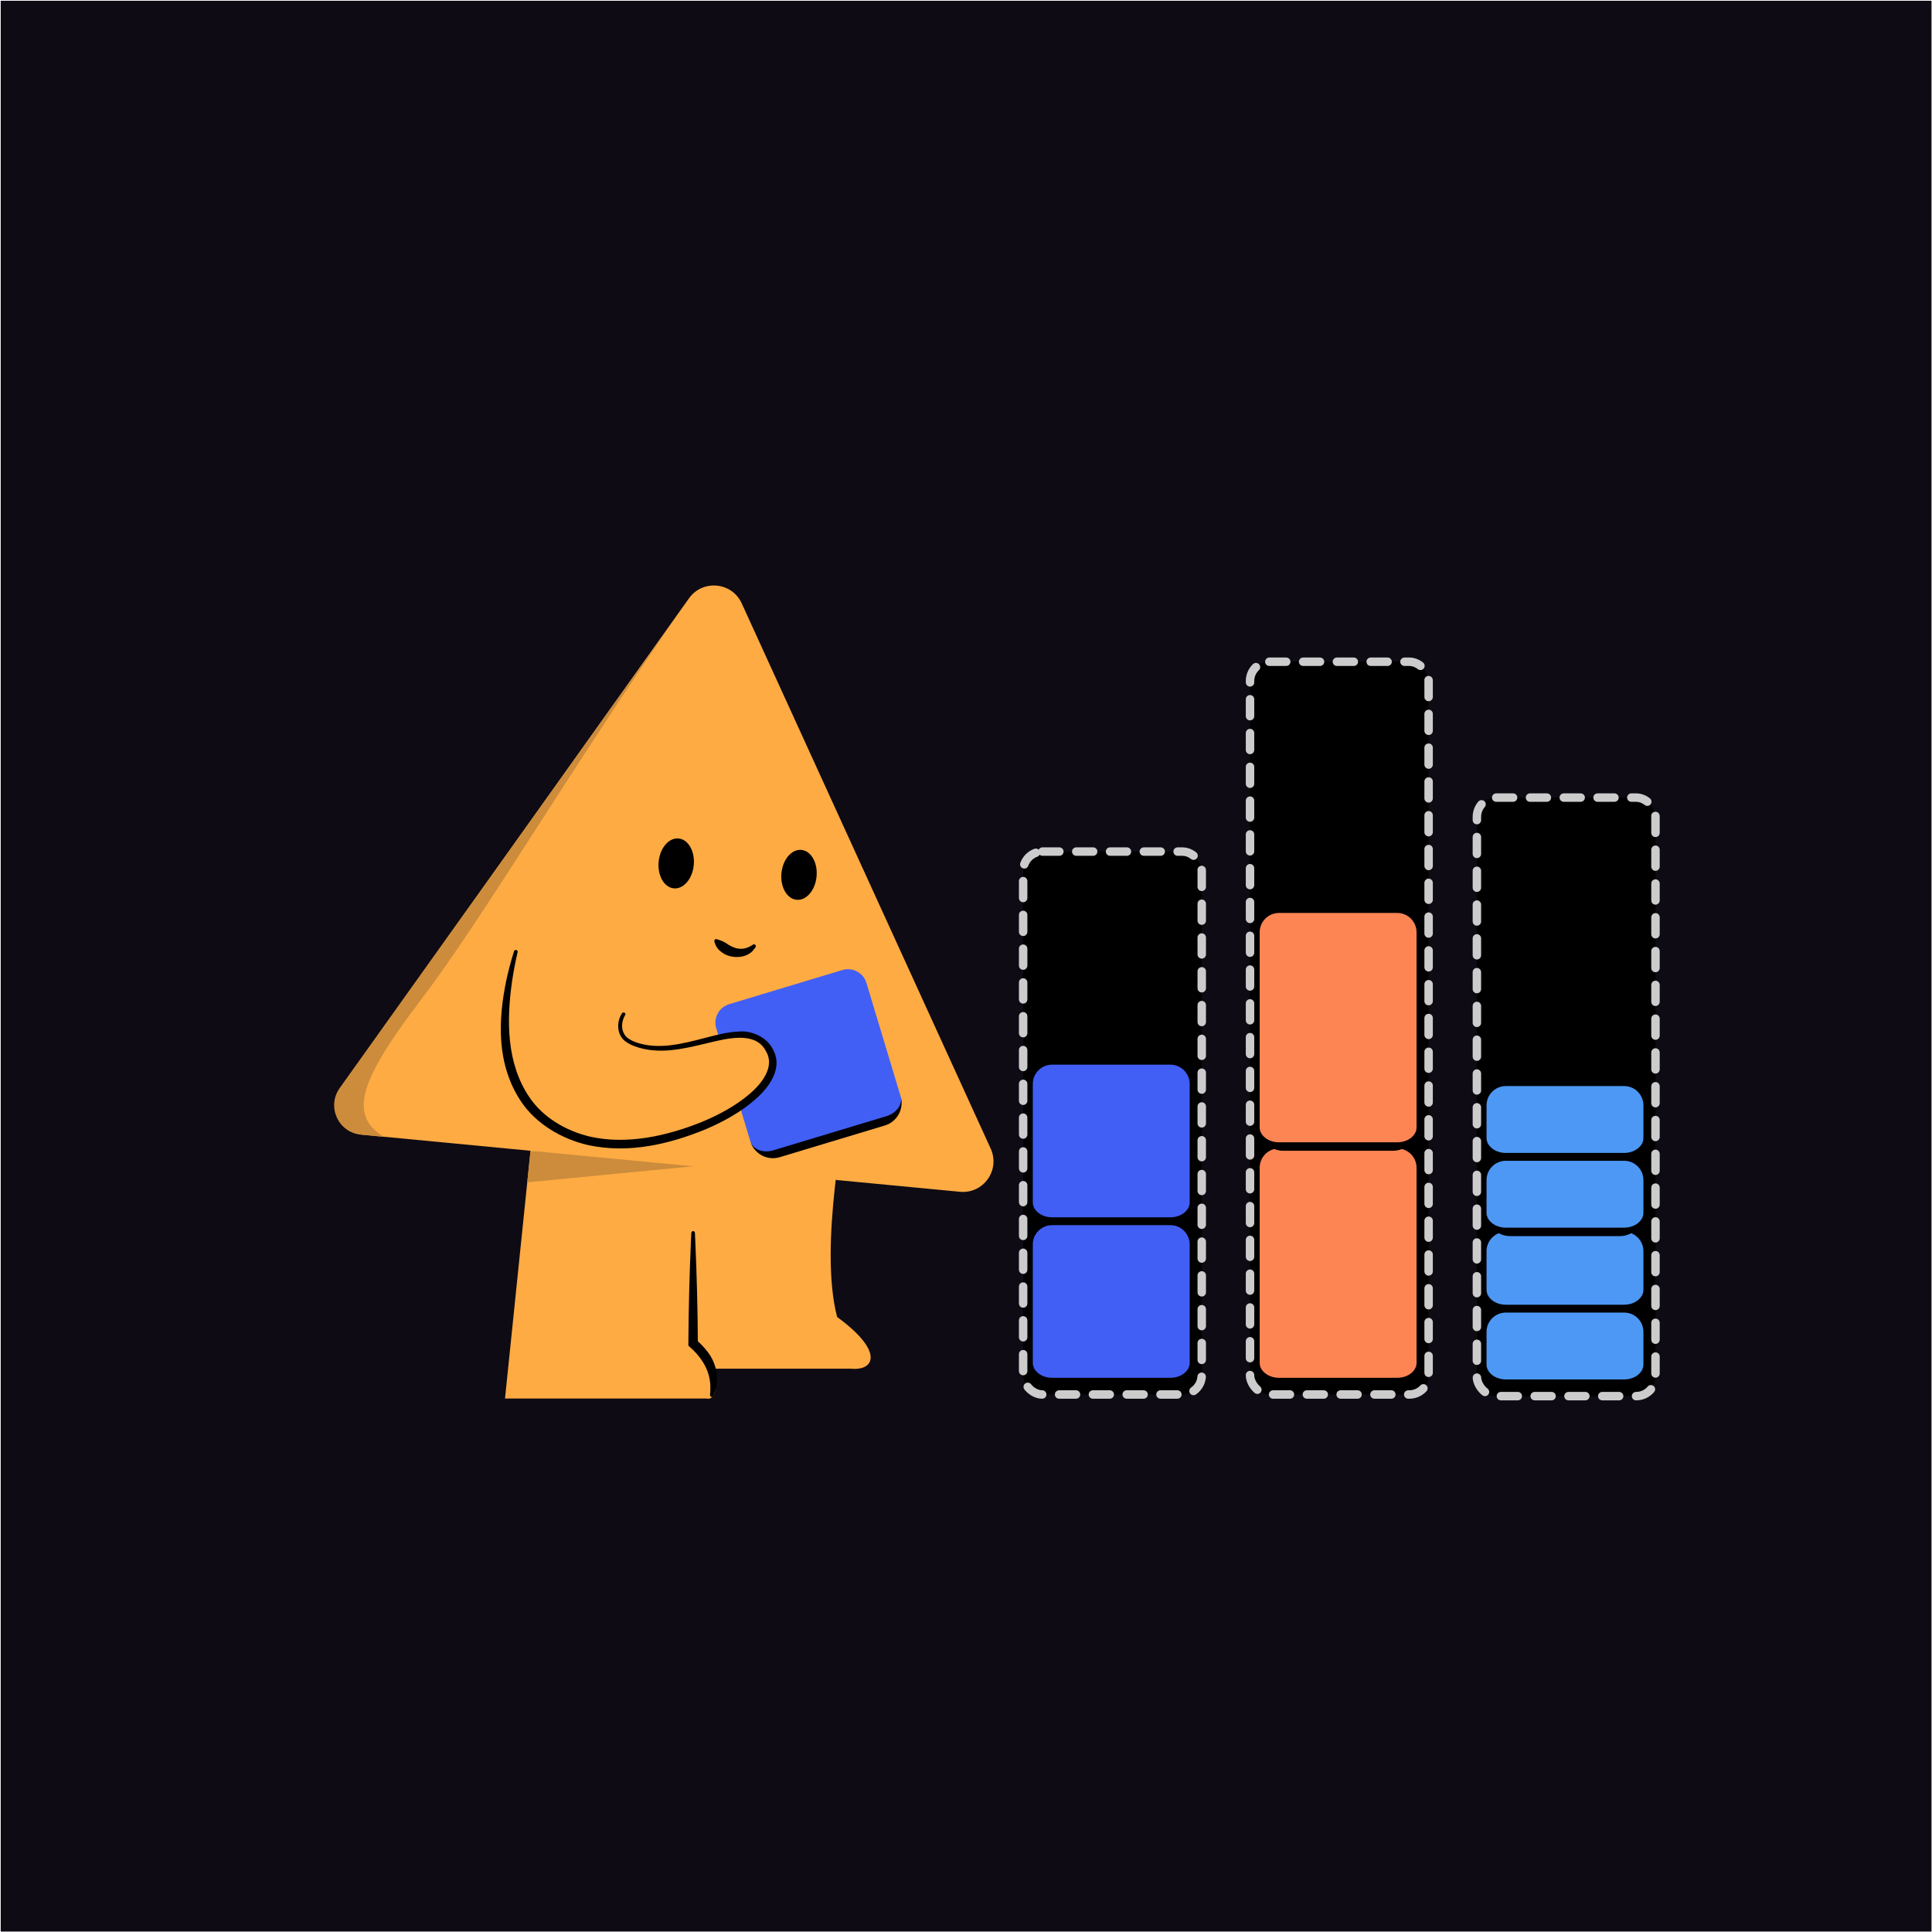 <svg xmlns="http://www.w3.org/2000/svg" width="1601" height="1601" viewBox="0 0 1601 1601" fill="none">
<rect width="1600" height="1600" transform="translate(0.59 0.623)" fill="#0e0b14"/>
<path d="M705.02 1134.18L582.104 1134.18L546.375 945.402C546.377 945.407 546.833 945.274 702.524 902.742C700.91 929.149 678.328 1032.03 693.695 1091.36C733.25 1120.23 724.482 1136.23 705.02 1134.18Z" fill="#FEAB43"/>
<path d="M418.486 1158.92L585.392 1158.92C594.956 1161.3 598.692 1139.27 575.632 1111.69C574.709 1057.59 572.141 969.529 572.141 952.813L439.701 952.813L418.486 1158.92Z" fill="#FEAB43"/>
<path d="M692.387 955.078L439.643 953.925L436.93 979.78L692.387 955.078Z" fill="#CC8C3C"/>
<path d="M588.374 1155.87C588.334 1156.24 588.405 1156.62 588.606 1156.94C588.807 1157.25 589.116 1157.48 589.473 1157.56C589.83 1157.65 590.211 1157.59 590.541 1157.4C590.871 1157.21 591.119 1156.9 591.261 1156.55C592.18 1154.29 592.921 1151.92 593.423 1149.47C595.641 1139.67 592.753 1128.6 586.713 1120.69C583.852 1116.8 580.531 1113.39 576.998 1110.3L578.3 1113.21C578.128 1084.99 577.421 1056.79 576.178 1028.6C576.075 1026.26 575.968 1023.93 575.857 1021.59C575.839 1021.2 575.68 1020.84 575.402 1020.57C575.124 1020.3 574.753 1020.15 574.367 1020.16C573.981 1020.17 573.61 1020.33 573.332 1020.61C573.054 1020.89 572.895 1021.26 572.877 1021.65C572.766 1023.99 572.66 1026.33 572.557 1028.67C571.313 1056.91 570.606 1085.13 570.434 1113.35L570.445 1115.13L571.736 1116.26C574.918 1119.1 577.836 1122.16 580.28 1125.49C585.377 1132.34 588.542 1140.19 588.676 1149.1C588.728 1151.32 588.618 1153.58 588.374 1155.87Z" fill="black"/>
<path d="M614.649 500.003C606.543 482.252 582.26 479.932 570.94 495.828L282.8 900.425C271.479 916.321 281.612 938.51 301.038 940.366L795.5 987.604C814.926 989.46 829.076 969.591 820.97 951.839L614.649 500.003Z" fill="#FEAB43"/>
<path d="M299.098 940.277L318.336 942.115C288.023 924.11 298.524 894.533 349.159 828.077C399.794 761.622 473.576 636.003 562.56 507.989L281.494 901.648C270.521 917.006 280.308 938.482 299.098 940.277Z" fill="#CC8C3C"/>
<ellipse cx="662.109" cy="724.965" rx="14.619" ry="20.764" transform="rotate(5.457 662.109 724.965)" fill="black"/>
<ellipse cx="560.355" cy="715.486" rx="14.619" ry="20.764" transform="rotate(5.457 560.355 715.486)" fill="black"/>
<path d="M592.064 780.518C591.98 780.169 591.926 779.81 591.969 779.465C592.013 779.121 592.151 778.819 592.381 778.601C592.612 778.382 592.92 778.26 593.266 778.234C593.613 778.209 593.969 778.281 594.313 778.384C594.979 778.586 595.606 778.782 596.209 778.99C598.639 779.836 600.658 780.83 602.406 782.033C608.527 786.338 615.261 788.012 622.349 783.8C622.842 783.517 623.33 783.214 623.817 782.888C624.131 782.673 624.508 782.542 624.895 782.555C625.282 782.567 625.645 782.718 625.91 782.983C626.176 783.247 626.328 783.609 626.342 783.996C626.356 784.383 626.226 784.761 626.013 785.076C625.635 785.617 625.235 786.143 624.806 786.654C619.156 794.687 605.078 794.882 597.723 788.845C595.472 787.297 593.771 785.098 592.728 782.523C592.47 781.881 592.254 781.219 592.064 780.518Z" fill="black"/>
<path d="M746.296 908.355C748.849 916.815 744.06 925.742 735.6 928.294L641.777 956.601C633.317 959.153 624.39 954.364 621.838 945.905L593.531 852.082C590.978 843.622 595.767 834.694 604.227 832.142L698.05 803.835C706.51 801.283 715.437 806.072 717.99 814.532L746.296 908.355Z" fill="#415FF4"/>
<path d="M746.296 908.355C749.407 918.665 743.571 929.545 733.26 932.656L646.139 958.941C635.828 962.052 624.948 956.215 621.838 945.905C623.832 952.514 632.306 955.803 640.766 953.25L734.589 924.944C743.049 922.391 748.291 914.964 746.296 908.355ZM588.909 836.764L713.368 799.214L588.909 836.764ZM713.368 799.214L750.918 923.673L713.368 799.214ZM626.459 961.223L588.909 836.764L626.459 961.223Z" fill="black"/>
<path d="M488.162 945.404C551.039 960.749 660.144 907.303 637.3 869.775C617.516 837.276 568.454 880.336 526.711 865.458C505.489 857.893 516.784 840.367 516.784 840.367L428.036 788.366C405.205 872.149 425.285 930.06 488.162 945.404Z" fill="#FEAB43"/>
<path d="M428.94 788.924C429.02 788.576 428.954 788.205 428.747 787.891C428.54 787.576 428.211 787.343 427.83 787.244C427.449 787.144 427.045 787.185 426.706 787.357C426.366 787.529 426.12 787.819 426.012 788.16C423.476 796.193 421.287 804.309 419.533 812.528C412.851 845.022 411.061 881.813 431.894 912.933C444.133 931.175 465.251 943.816 487.282 948.892C521.412 956.26 555.031 947.953 584.733 935.821C599.574 929.475 613.782 921.627 625.783 911.158C637.002 901.297 649.891 884.991 639.915 868.515C635.112 859.456 622.808 853.883 612.56 854.789C602.168 855.19 592.779 857.936 583.445 860.295C565.067 865.064 545.557 870.103 527.338 863.844C525.464 863.197 523.699 862.418 522.099 861.446C514.375 857.363 514.033 847.795 518.088 841.1C518.282 840.79 518.334 840.418 518.229 840.064C518.124 839.709 517.872 839.402 517.527 839.209C517.183 839.016 516.773 838.952 516.389 839.032C516.004 839.112 515.676 839.329 515.474 839.634C510.613 846.802 510.669 858.943 520.115 864.182C521.994 865.378 524.001 866.306 526.08 867.071C545.815 874.251 566.478 869.119 584.949 864.714C602.621 860.445 626.056 854.229 634.679 871.035C642.252 883.35 632.018 897.35 621.052 906.646C609.675 916.329 595.876 923.801 581.494 929.783C552.79 941.308 519.783 948.791 489.036 941.916C468.501 937.057 449.78 925.713 438.646 909.199C419.665 881.095 419.717 845.836 424.294 813.411C425.496 805.224 427.071 797.065 428.94 788.924Z" fill="black"/>
<rect x="847.859" y="705.686" width="148" height="449.898" rx="16" stroke="#CCCCCC" stroke-width="7" stroke-linecap="round" stroke-dasharray="14 14" fill="#000000"/>
<path d="M855.859 898.254C855.859 889.417 863.023 882.254 871.859 882.254H969.859C978.696 882.254 985.859 889.417 985.859 898.254V996.254C985.859 1005.09 978.696 1012.25 969.859 1012.25H871.859C863.023 1012.25 855.859 1005.09 855.859 996.254V898.254Z" fill="#415FF4"/>
<path d="M855.859 882.254H985.859H855.859ZM985.859 996.254C985.859 1007.02 977.129 1015.75 966.359 1015.75H875.359C864.59 1015.75 855.859 1007.02 855.859 996.254C855.859 1003.16 863.023 1008.75 871.859 1008.75H969.859C978.696 1008.75 985.859 1003.16 985.859 996.254ZM855.859 1012.25V882.254V1012.25ZM985.859 882.254V1012.25V882.254Z" fill="black"/>
<path d="M855.859 1031.25C855.859 1022.42 863.023 1015.25 871.859 1015.25H969.859C978.696 1015.25 985.859 1022.42 985.859 1031.25V1129.25C985.859 1138.09 978.696 1145.25 969.859 1145.25H871.859C863.023 1145.25 855.859 1138.09 855.859 1129.25V1031.25Z" fill="#415FF4"/>
<path d="M855.859 1015.25H985.859H855.859ZM985.859 1129.25C985.859 1140.02 977.129 1148.75 966.359 1148.75H875.359C864.59 1148.75 855.859 1140.02 855.859 1129.25C855.859 1136.16 863.023 1141.75 871.859 1141.75H969.859C978.696 1141.75 985.859 1136.16 985.859 1129.25ZM855.859 1145.25V1015.25V1145.25ZM985.859 1015.25V1145.25V1015.25Z" fill="black"/>
<rect x="1035.86" y="548.371" width="148" height="607.212" rx="16" stroke="#CCCCCC" stroke-width="7" stroke-linecap="round" stroke-dasharray="14 14" fill="#000000"/>
<path d="M1043.86 967.684C1043.86 958.847 1051.02 951.684 1059.86 951.684H1157.86C1166.7 951.684 1173.86 958.847 1173.86 967.684V1129.25C1173.86 1138.09 1166.7 1145.25 1157.86 1145.25H1059.86C1051.02 1145.25 1043.86 1138.09 1043.86 1129.25V967.684Z" fill="#FD8554"/>
<path d="M1043.86 951.684H1173.86H1043.86ZM1173.86 1129.25C1173.86 1140.02 1165.13 1148.75 1154.36 1148.75H1063.36C1052.59 1148.75 1043.86 1140.02 1043.86 1129.25C1043.86 1136.16 1051.02 1141.75 1059.86 1141.75H1157.86C1166.7 1141.75 1173.86 1136.16 1173.86 1129.25ZM1043.86 1145.25V951.684V1145.25ZM1173.86 951.684V1145.25V951.684Z" fill="black"/>
<path d="M1043.86 772.543C1043.86 763.706 1051.02 756.543 1059.86 756.543H1157.86C1166.7 756.543 1173.86 763.706 1173.86 772.543V934.113C1173.86 942.95 1166.7 950.113 1157.86 950.113H1059.86C1051.02 950.113 1043.86 942.95 1043.86 934.113V772.543Z" fill="#FD8554"/>
<path d="M1043.86 756.543H1173.86H1043.86ZM1173.86 934.113C1173.86 944.883 1165.13 953.613 1154.36 953.613H1063.36C1052.59 953.613 1043.86 944.883 1043.86 934.113C1043.86 941.017 1051.02 946.613 1059.86 946.613H1157.86C1166.7 946.613 1173.86 941.017 1173.86 934.113ZM1043.86 950.113V756.543V950.113ZM1173.86 756.543V950.113V756.543Z" fill="black"/>
<rect x="1223.86" y="660.938" width="148" height="495.996" rx="16" stroke="#CCCCCC" stroke-width="7" stroke-linecap="round" stroke-dasharray="14 14" fill="#000000"/>
<path d="M1231.86 1036.82C1231.86 1027.99 1239.02 1020.82 1247.86 1020.82H1345.86C1354.7 1020.82 1361.86 1027.99 1361.86 1036.82V1068.69C1361.86 1077.52 1354.7 1084.69 1345.86 1084.69H1247.86C1239.02 1084.69 1231.86 1077.52 1231.86 1068.69V1036.82Z" fill="#4D98F4"/>
<path d="M1231.86 1020.82H1361.86H1231.86ZM1361.86 1068.69C1361.86 1079.46 1353.13 1088.19 1342.36 1088.19H1251.36C1240.59 1088.19 1231.86 1079.46 1231.86 1068.69C1231.86 1075.59 1239.02 1081.19 1247.86 1081.19H1345.86C1354.7 1081.19 1361.86 1075.59 1361.86 1068.69ZM1231.86 1084.69V1020.82V1084.69ZM1361.86 1020.82V1084.69V1020.82Z" fill="black"/>
<path d="M1231.86 1103.69C1231.86 1094.85 1239.02 1087.69 1247.86 1087.69H1345.86C1354.7 1087.69 1361.86 1094.85 1361.86 1103.69V1130.61C1361.86 1139.44 1354.7 1146.61 1345.86 1146.61H1247.86C1239.02 1146.61 1231.86 1139.44 1231.86 1130.61V1103.69Z" fill="#4D98F4"/>
<path d="M1231.86 1087.69H1361.86H1231.86ZM1361.86 1130.61C1361.86 1141.38 1353.13 1150.11 1342.36 1150.11H1251.36C1240.59 1150.11 1231.86 1141.38 1231.86 1130.61C1231.86 1137.51 1239.02 1143.11 1247.86 1143.11H1345.86C1354.7 1143.11 1361.86 1137.51 1361.86 1130.61ZM1231.86 1146.61V1087.69V1146.61ZM1361.86 1087.69V1146.61V1087.69Z" fill="black"/>
<path d="M1231.86 915.986C1231.86 907.15 1239.02 899.986 1247.86 899.986H1345.86C1354.7 899.986 1361.86 907.15 1361.86 915.986V942.906C1361.86 951.743 1354.7 958.906 1345.86 958.906H1247.86C1239.02 958.906 1231.86 951.743 1231.86 942.906V915.986Z" fill="#4D98F4"/>
<path d="M1231.86 899.986H1361.86H1231.86ZM1361.86 942.906C1361.86 953.676 1353.13 962.406 1342.36 962.406H1251.36C1240.59 962.406 1231.86 953.676 1231.86 942.906C1231.86 949.81 1239.02 955.406 1247.86 955.406H1345.86C1354.7 955.406 1361.86 949.81 1361.86 942.906ZM1231.86 958.906V899.986V958.906ZM1361.86 899.986V958.906V899.986Z" fill="black"/>
<path d="M1231.86 977.906C1231.86 969.07 1239.02 961.906 1247.86 961.906H1345.86C1354.7 961.906 1361.86 969.07 1361.86 977.906V1004.83C1361.86 1013.66 1354.7 1020.83 1345.86 1020.83H1247.86C1239.02 1020.83 1231.86 1013.66 1231.86 1004.83V977.906Z" fill="#4D98F4"/>
<path d="M1231.86 961.906H1361.86H1231.86ZM1361.86 1004.83C1361.86 1015.6 1353.13 1024.33 1342.36 1024.33H1251.36C1240.59 1024.33 1231.86 1015.6 1231.86 1004.83C1231.86 1011.73 1239.02 1017.33 1247.86 1017.33H1345.86C1354.7 1017.33 1361.86 1011.73 1361.86 1004.83ZM1231.86 1020.83V961.906V1020.83ZM1361.86 961.906V1020.83V961.906Z" fill="black"/>
</svg>